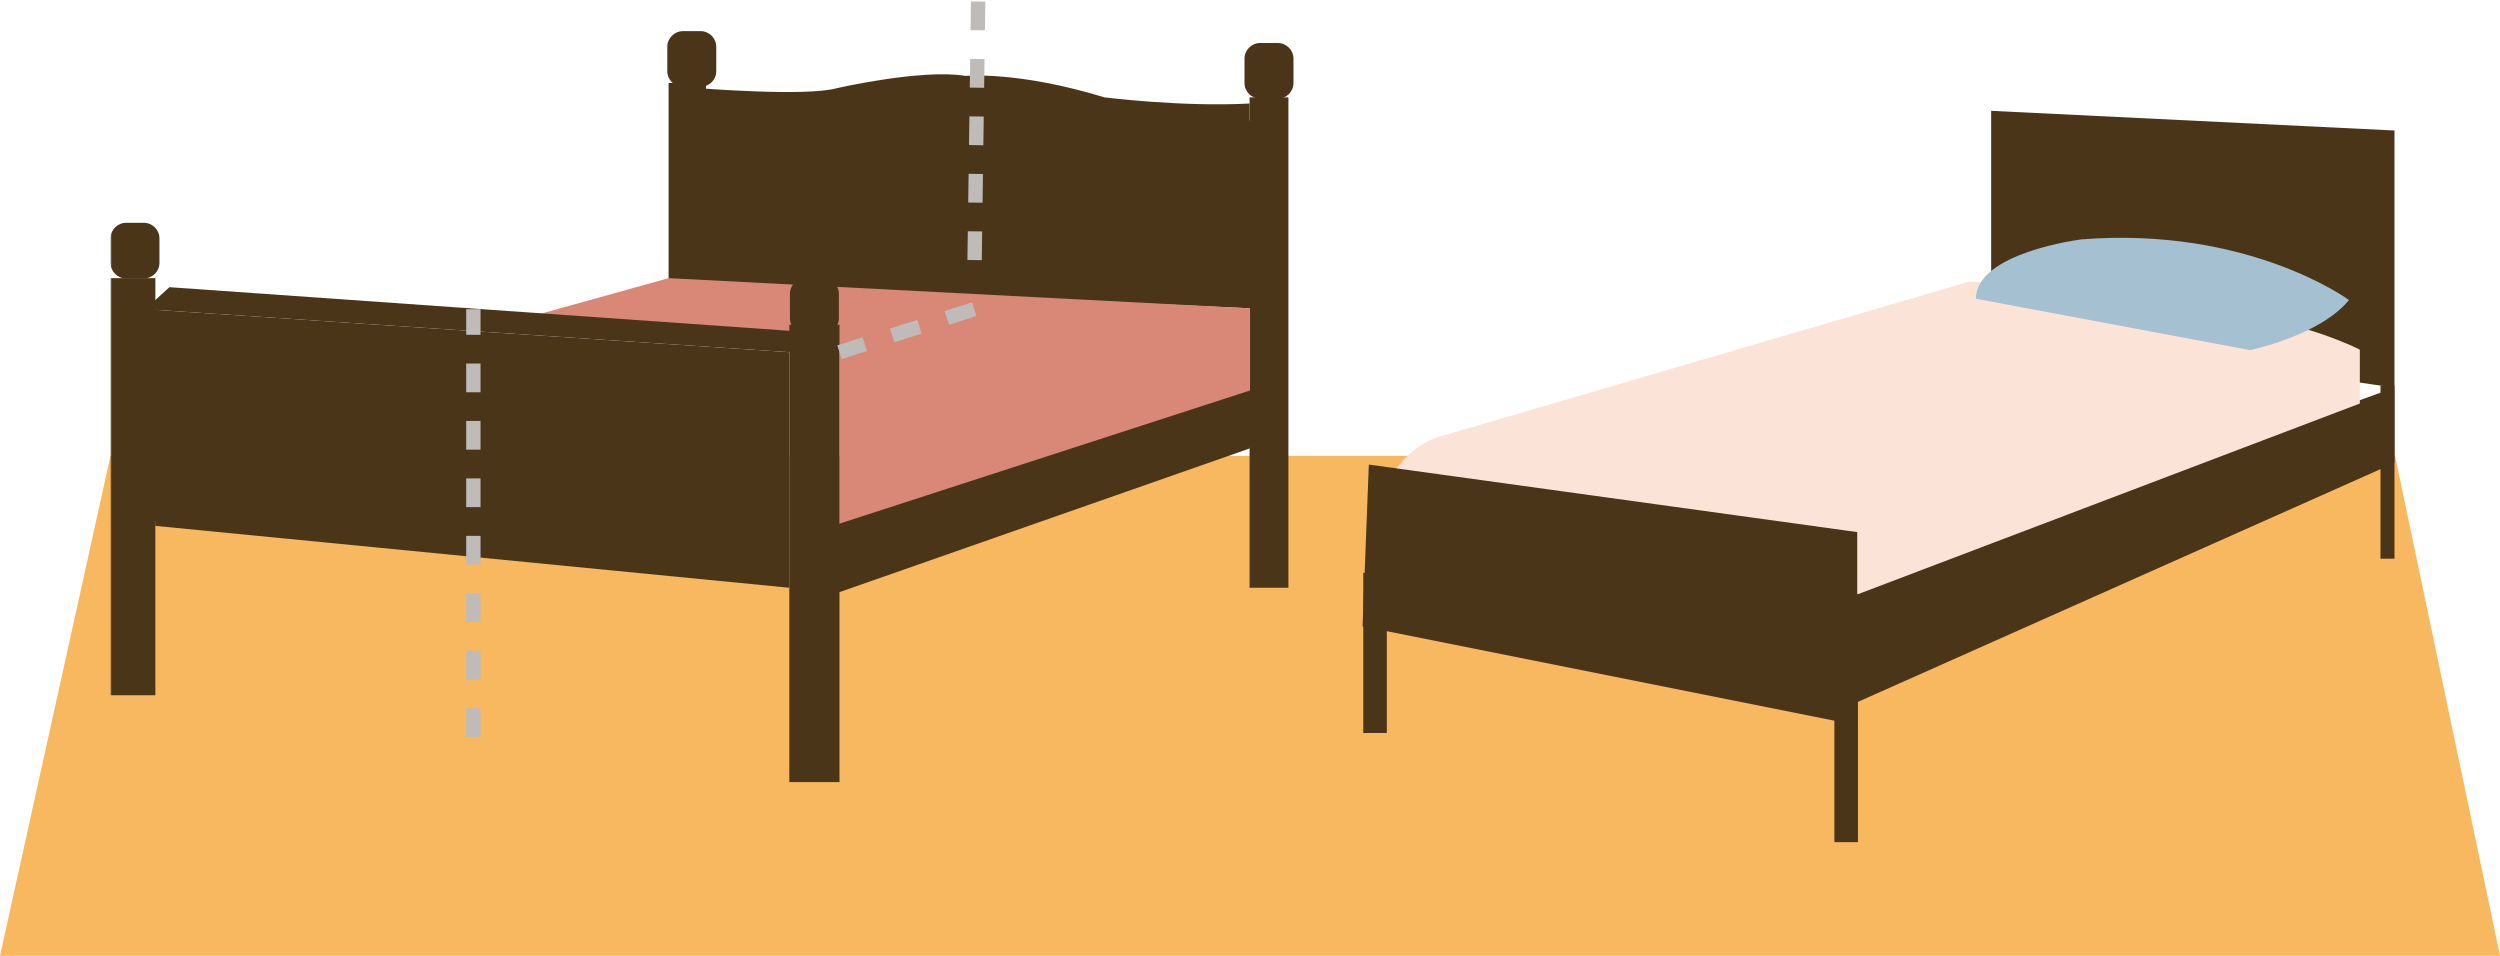 <?xml version="1.0" encoding="UTF-8"?> <svg xmlns="http://www.w3.org/2000/svg" xmlns:xlink="http://www.w3.org/1999/xlink" width="905" height="346" viewBox="0 0 905 346"><defs><path id="qlidyxwuaa" d="M0 304.72L826.8 304.72 826.8 0.378 0 0.378z"></path></defs><g fill="none" fill-rule="evenodd"><g><path fill="#F7B85F" d="M40 165L867 165 905 346 0 346z"></path><g><path fill="#4A3519" d="M210.894 36.235L419.377 43.875 419.377 111.931 208.799 102.333z" transform="translate(40)"></path><path fill="#4A3519" d="M202.032 103.963L215.567 103.963 215.567 30.039 202.032 30.039zM412.349 212.765L426.404 212.765 426.404 35.246 412.349 35.246z" transform="translate(40)"></path><g transform="translate(40) translate(0 .142)"><path fill="#4A3519" d="M212.994 31.778s38.912 3.128 49.963 0c0 0 30.785-7.074 46.572-4.444 0 0 18.945-1.829 50.256 7.769 0 0 28.033 3.545 52.564 2.23v14.471l-199.355-5.04V31.777zM213.615 31.292h-6.38c-3.12 0-5.672-2.552-5.672-5.67v-8.823c0-3.119 2.552-5.67 5.672-5.67h6.38c3.12 0 5.671 2.551 5.671 5.67v8.822c0 3.12-2.552 5.671-5.671 5.671M422.567 35.585h-6.38c-3.12 0-5.672-2.552-5.672-5.671v-8.822c0-3.12 2.552-5.671 5.671-5.671h6.38c3.12 0 5.672 2.552 5.672 5.67v8.823c0 3.119-2.553 5.67-5.671 5.67M12.575 111.788L245.737 127.356 245.737 212.623 16.243 190.231z"></path><path fill="#D98777" d="M202.032 100.546L412.349 111.467 412.349 142.64 263.895 190.222 263.895 127.357 141.488 117.401z"></path><mask id="9okupd0fwb" fill="#fff"><use xlink:href="#qlidyxwuaa"></use></mask><path fill="#4A3519" d="M0 251.534L16.243 251.534 16.243 100.547 0 100.547zM245.736 282.972L263.895 282.972 263.895 117.401 245.736 117.401z" mask="url(#9okupd0fwb)"></path><path fill="#4A3519" d="M21.333 103.82L12.575 111.788 245.737 127.356 250.137 119.917zM12.052 100.671h-6.38C2.551 100.671 0 98.119 0 95v-8.822c0-3.12 2.552-5.671 5.671-5.671h6.38c3.12 0 5.672 2.552 5.672 5.671V95c0 3.119-2.552 5.671-5.671 5.671" mask="url(#9okupd0fwb)"></path><path fill="#4A3519" d="M258.006 120.71h-6.38c-3.12 0-5.672-2.552-5.672-5.67v-8.822c0-3.12 2.552-5.671 5.671-5.671h6.38c3.12 0 5.672 2.552 5.672 5.67v8.822c0 3.12-2.552 5.672-5.671 5.672M419.376 138.981L261.406 190.223 261.406 215.077 412.348 162.206z" mask="url(#9okupd0fwb)"></path></g><path fill="#BEBBB9" fill-rule="nonzero" d="M311.488.52l-.142 10.399 5.2.071.142-10.4-5.2-.07zm-.285 20.798l-.142 10.399 5.2.071.142-10.399-5.2-.071zm-.285 20.798l-.142 10.399 5.2.071.142-10.399-5.2-.071zm-.285 20.798l-.142 10.399 5.2.071.142-10.399-5.2-.071zm-.285 20.798l-.142 10.399 5.2.071.142-10.399-5.2-.071zM311.88 109.454l-9.907 3.162 1.581 4.954 9.908-3.163-1.582-4.953zm-19.815 6.324l-9.907 3.162 1.58 4.954 9.908-3.162-1.58-4.954zm-19.815 6.325l-9.146 2.919 1.582 4.954 9.145-2.92-1.58-4.953zM133.956 266.787v-10.4h-5.2v10.4h5.2zm0-20.8v-10.4h-5.2v10.4h5.2zm0-20.8v-10.4h-5.2v10.4h5.2zm0-20.8v-10.4h-5.2v10.4h5.2zm0-20.8v-10.4h-5.2v10.4h5.2zm0-20.8v-10.4h-5.2v10.4h5.2zm0-20.8v-10.4h-5.2v10.4h5.2zm0-20.8v-9.256h-5.2v9.256h5.2z" transform="translate(40)"></path><path fill="#4A3519" d="M680.801 118.97L826.8 140.335 826.8 47.242 680.801 40.12zM453.502 265.352L462.029 265.352 462.029 207.366 453.502 207.366zM624.05 304.862L632.578 304.862 632.578 246.876 624.05 246.876z" transform="translate(40)"></path><path fill="#4A3519" d="M628.314 211.914L628.314 255.972 826.8 167.571 826.8 140.335z" transform="translate(40)"></path><path fill="#4A3519" d="M821.738 202.249L826.8 202.249 826.8 139.595 821.738 139.595z" transform="translate(40)"></path><g><path fill="#FCE3D7" d="M361.34 40.643v19.49l-181.682 69.02L4.846 99.03s5.606-20.999 22.788-26.726l192.333-56.316s99.958 3.973 141.373 24.656" transform="translate(40) translate(452.92 85.942)"></path><path fill="#4A3519" d="M0.324 140.787L179.4 176.602 179.4 106.678 2.598 82.232z" transform="translate(40) translate(452.92 85.942)"></path><path fill="#A4C0D1" d="M260.533.715s-38.18 4.772-38.18 21.476l99.27 18.613s25.293-5.25 35.793-18.136c0 0-36.271-26.726-96.883-21.953" transform="translate(40) translate(452.92 85.942)"></path></g></g></g></g></svg> 